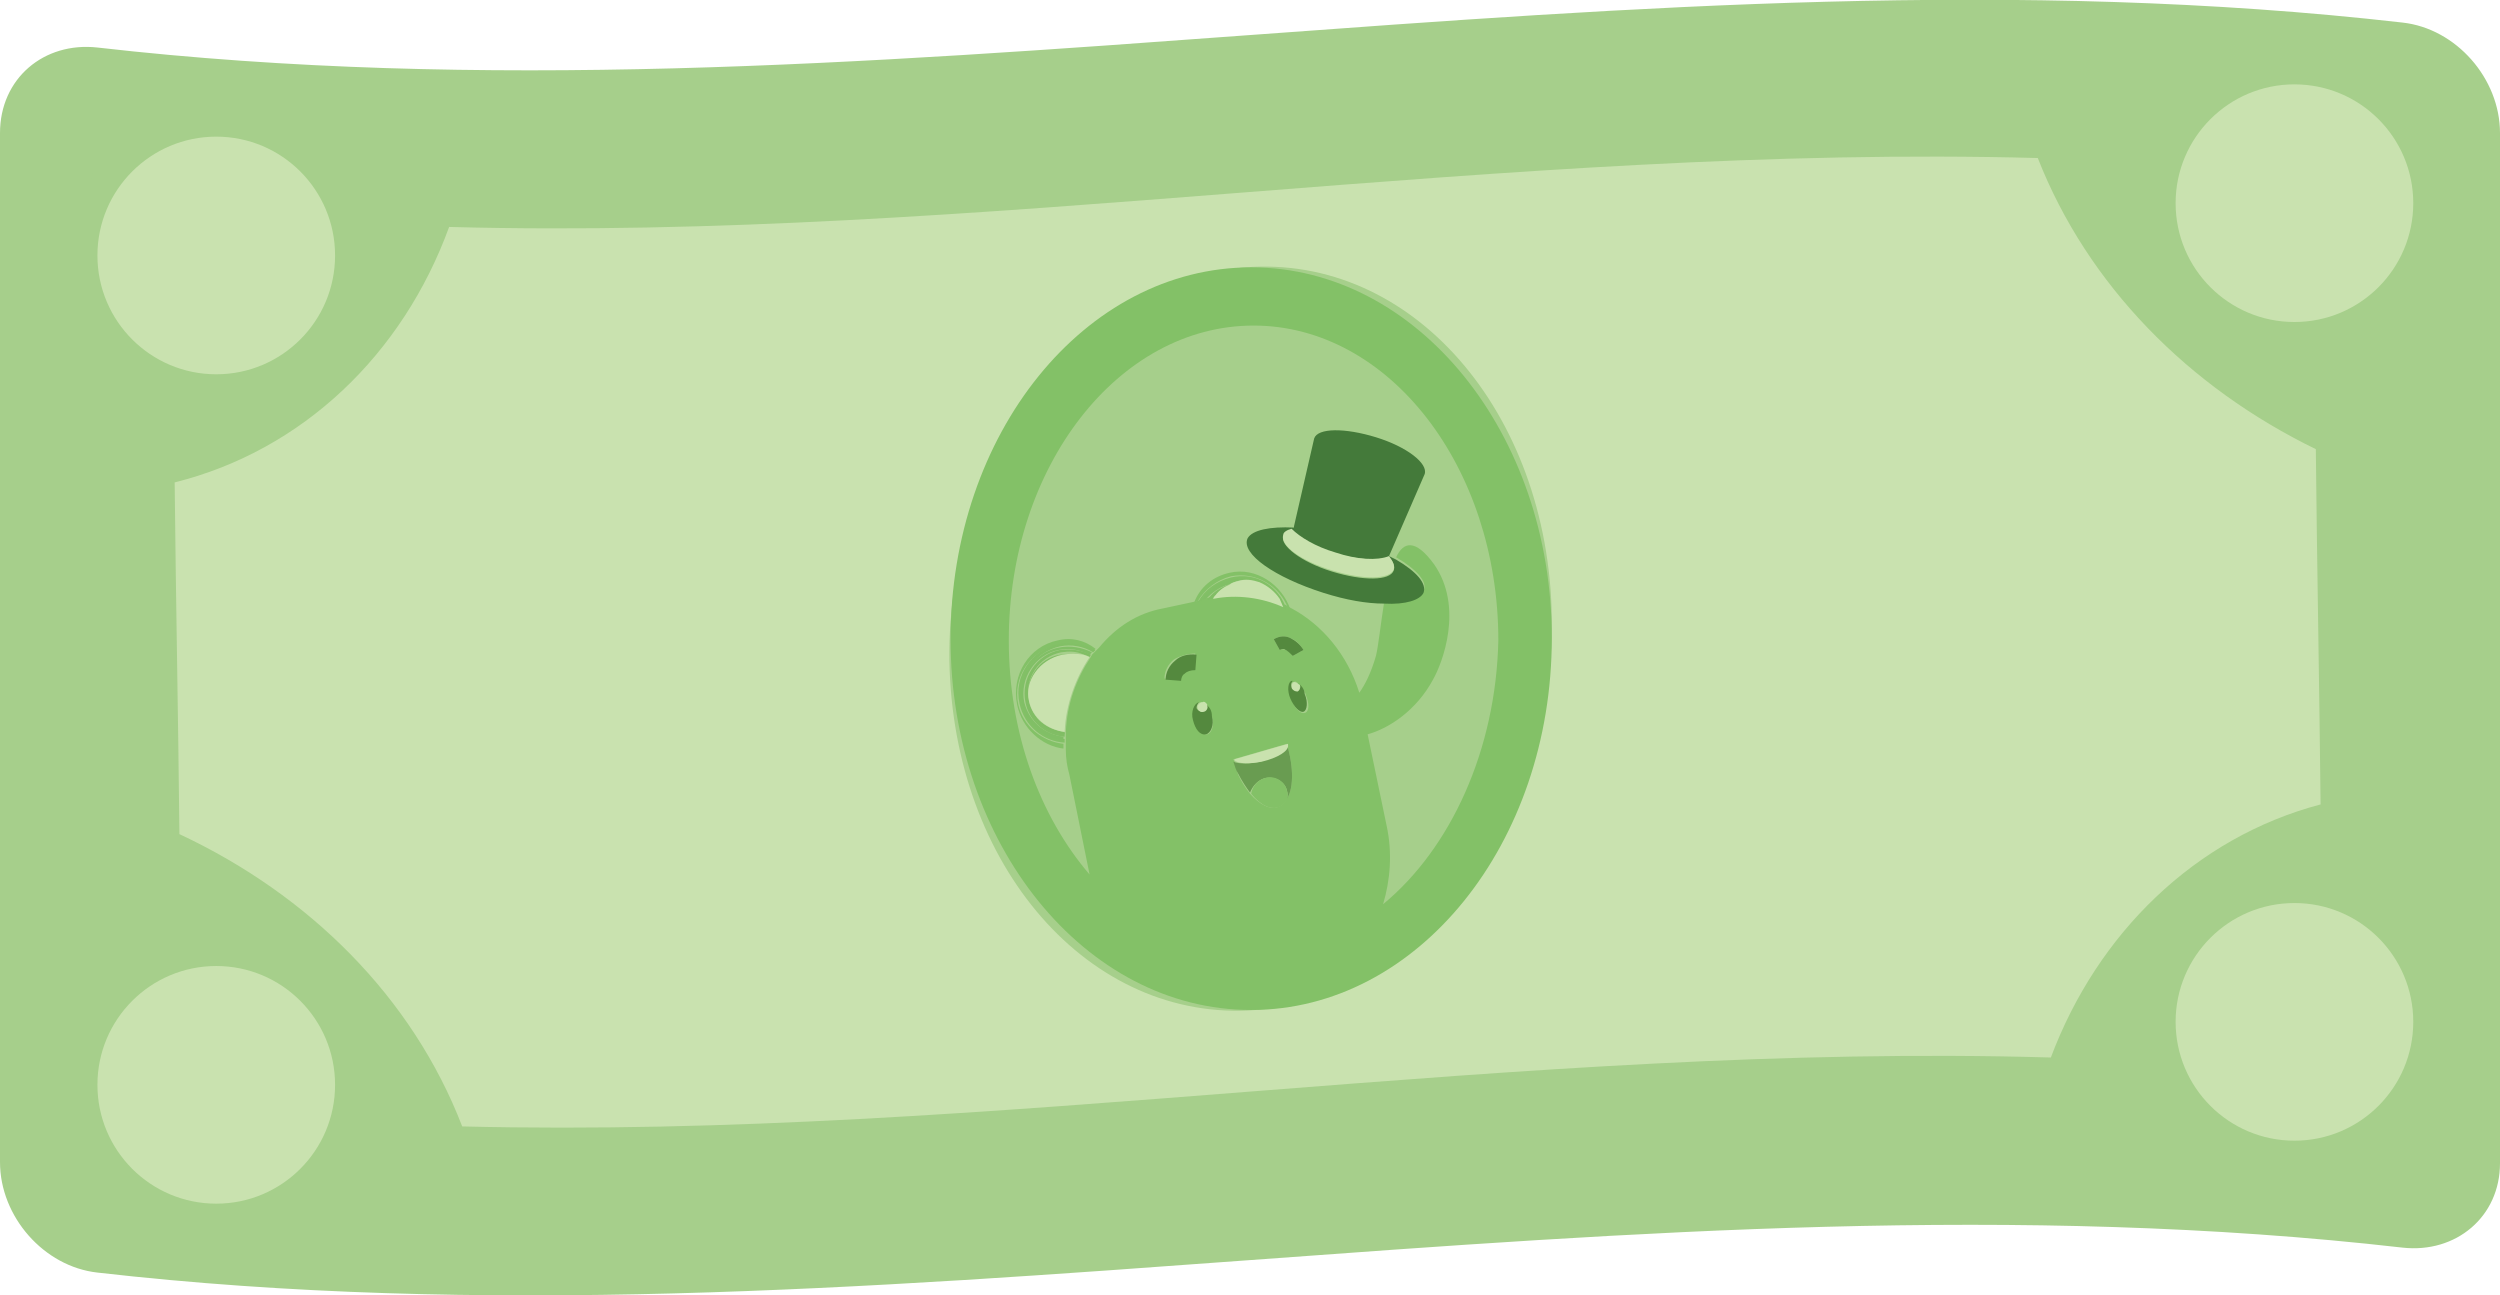 <?xml version="1.0" encoding="utf-8"?>
<!-- Generator: Adobe Illustrator 18.0.0, SVG Export Plug-In . SVG Version: 6.00 Build 0)  -->
<!DOCTYPE svg PUBLIC "-//W3C//DTD SVG 1.1//EN" "http://www.w3.org/Graphics/SVG/1.1/DTD/svg11.dtd">
<svg version="1.1" xmlns="http://www.w3.org/2000/svg" xmlns:xlink="http://www.w3.org/1999/xlink" x="0px" y="0px" width="210.4px"
	 height="109px" viewBox="0 0 210.4 109" enable-background="new 0 0 210.4 109" xml:space="preserve">
<g id="Layer_1">
</g>
<g id="Layer_2">
</g>
<g id="Layer_3" display="none">
	<g display="inline">
		<g>
			<path fill="#A6CF8B" d="M2.7,12.5v84.3c0,5.3,4.3,9.6,9.6,9.6h188.1c5.3,0,9.6-4.3,9.6-9.6V12.5c0-5.3-4.3-9.6-9.6-9.6H12.3
				C7,2.9,2.7,7.2,2.7,12.5z M16.7,8.7c6.8-1.1,12.7,4.7,11.6,11.6c-0.7,4.1-4,7.5-8.2,8.2c-6.8,1.1-12.7-4.7-11.6-11.6
				C9.2,12.7,12.5,9.4,16.7,8.7z M39.5,92.5C35.4,81.7,26.9,73.4,16,69.5V39.9C26.9,36,35.4,27.6,39.5,16.8h133.7
				c4,10.6,12.4,19,23.1,22.9v29.8c-10.7,4-19.1,12.3-23.1,22.9H39.5z M20,100.8c-6.8,1.1-12.7-4.7-11.6-11.6c0.7-4.1,4-7.5,8.2-8.2
				c6.8-1.1,12.7,4.7,11.6,11.6C27.5,96.8,24.2,100.1,20,100.8z M194.9,100.8c-6.8,1.1-12.7-4.7-11.6-11.6c0.7-4.1,4-7.5,8.2-8.2
				c6.8-1.1,12.7,4.7,11.6,11.6C202.4,96.8,199.1,100.1,194.9,100.8z M194.9,28.4c-6.8,1.1-12.7-4.7-11.6-11.6
				c0.7-4.1,4-7.5,8.2-8.2c6.8-1.1,12.7,4.7,11.6,11.6C202.4,24.4,199.1,27.7,194.9,28.4z"/>
			<path fill="#C9E2AF" d="M196.3,69.6V39.8c-10.7-4-19.1-12.3-23.1-22.9H39.5C35.4,27.6,26.9,36,16,39.9v29.5
				c10.9,3.9,19.4,12.3,23.5,23.1h133.7C177.2,81.9,185.6,73.6,196.3,69.6z M106.4,85.6c-14,0-25.3-14-25.3-31.3
				c0-17.2,11.4-31.3,25.3-31.3s25.3,14,25.3,31.3C131.8,71.6,120.4,85.6,106.4,85.6z"/>
			<circle fill="#C9E2AF" cx="193.2" cy="18.6" r="10"/>
			<circle fill="#C9E2AF" cx="193.2" cy="90.9" r="10"/>
			<circle fill="#C9E2AF" cx="18.4" cy="90.9" r="10"/>
			<circle fill="#C9E2AF" cx="18.4" cy="18.6" r="10"/>
			<path fill="#A6CF8B" d="M106.4,27.9c-11.3,0-20.6,11.9-20.6,26.5c0,7.8,2.6,14.8,6.8,19.7L91,65.7c-0.1-0.7-0.2-1.4-0.3-2.1
				c-1.9-0.2-3.5-1.6-3.9-3.7c-0.5-2.5,1-4.9,3.4-5.4c1.2-0.2,2.3,0,3.3,0.7c1.4-1.7,3.2-2.8,5.4-3.3l2.8-0.6c0.6-1.2,1.6-2.2,3-2.5
				c2.2-0.5,4.4,1,5.1,3.2c2.6,1.4,4.7,3.9,5.7,7.1c0.5-0.7,1-1.7,1.4-3.1c0.2-0.8,0.4-2.7,0.7-4.6c-1.5,0-3.2-0.4-5.1-0.9
				c-4.1-1.2-7-3.3-6.4-4.6c0.3-0.8,1.8-1.1,3.9-0.9l0-0.1l1.7-7.4c0,0,0,0,0,0l0,0c0.3-0.9,2.6-0.9,5.2-0.1c2.6,0.8,4.4,2.2,4.1,3
				c0,0,0,0,0,0c0,0,0,0,0,0l-3.1,6.8c0.2,0.1,0.4,0.2,0.6,0.3c0.7-1.3,1.7-1.6,3.2,0.6c2.6,3.6,0.7,8.2-0.1,9.7
				c-1.4,2.6-3.7,4-5.5,4.6l1.6,7.7c0.5,2.3,0.3,4.6-0.3,6.6c5.7-4.7,9.5-13,9.5-22.3C127,39.8,117.8,27.9,106.4,27.9z"/>
			<path fill="#83C167" d="M106.4,23.1c-14,0-25.3,14-25.3,31.3c0,17.2,11.4,31.3,25.3,31.3s25.3-14,25.3-31.3
				C131.8,37.1,120.4,23.1,106.4,23.1z M109.8,54.3c0.5,0.2,0.8,0.5,1.1,1l-0.9,0.5c-0.1-0.2-0.3-0.4-0.6-0.5c-0.1,0-0.3-0.1-0.5,0
				l-0.5-0.9C108.8,54.1,109.3,54.1,109.8,54.3z M105,64.7C105,64.7,105,64.7,105,64.7C105,64.7,105,64.7,105,64.7
				c0-0.1-0.1-0.1-0.1-0.2l4.5-1.3l0,0c0.6,2,0.6,3.9-0.1,4.8c-0.2,0.2-0.3,0.4-0.6,0.5c-0.7,0.3-1.6-0.2-2.4-1.1
				c-0.4-0.5-0.7-1-1-1.6C105.3,65.4,105.1,65.1,105,64.7z M102.7,62.4c-0.4,0.1-0.9-0.5-1.1-1.2c-0.2-0.8,0.1-1.4,0.5-1.5
				c0,0,0,0,0,0c0,0,0,0,0.1,0c0.2,0,0.3,0.1,0.4,0.2c0.2,0.2,0.4,0.6,0.5,1C103.3,61.6,103.1,62.3,102.7,62.4z M110.9,60.6
				c-0.3,0.1-0.8-0.3-1.1-1.1c-0.3-0.7-0.2-1.4,0.1-1.5c0,0,0,0,0.1,0c0,0,0,0,0,0c0.1-0.1,0.3,0,0.4,0.2c0.2,0.2,0.5,0.5,0.6,0.9
				C111.3,59.8,111.3,60.5,110.9,60.6z M101.7,55.6l-0.1,1.3c-0.3,0-0.6,0.1-0.9,0.3c-0.2,0.2-0.3,0.4-0.3,0.6l-1.3-0.1
				c0-0.6,0.3-1.2,0.8-1.6C100.5,55.8,101.1,55.6,101.7,55.6z M117.5,76.7c0.6-2,0.8-4.3,0.3-6.6l-1.6-7.7c1.8-0.5,4.1-2,5.5-4.6
				c0.8-1.4,2.6-6.1,0.1-9.7c-1.6-2.2-2.6-1.9-3.2-0.6c1.7,1,2.7,2.1,2.3,2.8c-0.3,0.7-1.6,1-3.3,0.9c-0.3,1.9-0.5,3.8-0.7,4.6
				c-0.4,1.4-0.9,2.4-1.4,3.1c-1-3.2-3.1-5.7-5.7-7.1c-0.1,0-0.1-0.1-0.2-0.1c-0.1-0.1-0.2-0.1-0.3-0.2c0,0-0.1,0-0.1,0
				c-1.8-0.8-3.9-1.1-5.9-0.7l0,0l-0.1,0l-0.4,0.1l-0.4,0.1l-0.3,0.1l-0.3,0.1l-2.8,0.6c-2.2,0.4-4,1.6-5.4,3.3
				c-0.1,0.1-0.1,0.1-0.2,0.2c-0.1,0.1-0.1,0.1-0.2,0.2c-0.1,0.1-0.1,0.1-0.2,0.2c0,0.1-0.1,0.1-0.1,0.2c-1.2,1.8-2,3.9-2.1,6.3
				c0,0.1,0,0.1,0,0.2c0,0.1,0,0.2,0,0.3c0,0.1,0,0.2,0,0.3c0,0.1,0,0.2,0,0.3c0,0.1,0,0.2,0,0.4c0,0.7,0.1,1.4,0.3,2.1l1.7,8.4
				c-4.2-4.9-6.8-11.9-6.8-19.7c0-14.6,9.2-26.5,20.6-26.5S127,39.8,127,54.4C127,63.7,123.2,72,117.5,76.7z"/>
			<path fill="#83C167" d="M104.6,48.8c-1.4,0.3-2.5,1.2-3,2.5l0.3-0.1c0.6-1,1.6-1.8,2.8-2.1c2.1-0.4,4.1,0.8,4.8,2.7
				c0.1,0,0.1,0.1,0.2,0.1C109.1,49.7,106.9,48.3,104.6,48.8z"/>
			<path fill="#82C066" d="M104.7,49.2c-1.2,0.3-2.2,1-2.8,2.1l0.3-0.1c0.6-0.9,1.4-1.5,2.5-1.7c0.8-0.2,1.6-0.1,2.3,0.2
				c0.7,0.3,1.3,0.7,1.7,1.4c0.2,0.2,0.3,0.5,0.4,0.7c0.1,0.1,0.2,0.1,0.3,0.2C108.8,49.9,106.8,48.7,104.7,49.2z"/>
			<path fill="#81BF66" d="M109.1,51.7C109.2,51.7,109.2,51.7,109.1,51.7c0-0.2-0.2-0.4-0.3-0.7C108.9,51.2,109,51.4,109.1,51.7z"/>
			<path fill="#81BF66" d="M104.6,49.8c0.2-0.1,0.5-0.2,0.7-0.3c0.6-0.1,1.2-0.1,1.8,0.1c-0.7-0.3-1.5-0.4-2.3-0.2
				c-1.1,0.2-2,0.9-2.5,1.7l0.4-0.1C103.1,50.4,103.8,50,104.6,49.8z"/>
			<path fill="#81BE65" d="M103.4,50.7c0.3-0.4,0.7-0.7,1.2-0.9c-0.8,0.2-1.5,0.7-1.9,1.3L103,51C103.1,50.9,103.3,50.8,103.4,50.7z
				"/>
			<path fill="#80BD64" d="M103,51l0.1,0c0.1-0.1,0.2-0.2,0.2-0.3C103.3,50.8,103.1,50.9,103,51z"/>
			<path fill="#C9E2AE" d="M107.1,49.6c-0.6-0.2-1.2-0.3-1.8-0.1c-0.3,0.1-0.5,0.1-0.7,0.3c-0.5,0.2-0.9,0.5-1.2,0.9
				c-0.1,0.1-0.2,0.2-0.2,0.3l0,0c2-0.4,4.1-0.1,5.9,0.7c-0.1-0.2-0.2-0.5-0.3-0.7C108.4,50.4,107.8,49.9,107.1,49.6z"/>
			<path fill="#83C167" d="M90.1,54.5c-2.4,0.5-3.9,2.9-3.4,5.4c0.4,2,2.1,3.5,3.9,3.7c0-0.1,0-0.2,0-0.4c-1.8-0.2-3.4-1.5-3.8-3.3
				c-0.5-2.3,1-4.5,3.3-5c1.1-0.2,2.2,0,3,0.5c0.1-0.1,0.1-0.1,0.2-0.2C92.5,54.5,91.3,54.2,90.1,54.5z"/>
			<path fill="#82C066" d="M90.2,54.8c-2.3,0.5-3.8,2.7-3.3,5c0.4,1.9,2,3.2,3.8,3.3c0-0.1,0-0.2,0-0.3c-1.7-0.2-3.2-1.4-3.5-3.1
				c-0.4-2.1,0.9-4.2,3.1-4.7c1-0.2,2,0,2.8,0.5c0.1-0.1,0.1-0.1,0.2-0.2C92.4,54.8,91.3,54.6,90.2,54.8z"/>
			<path fill="#81BF66" d="M90.3,55.1c-2.1,0.4-3.5,2.5-3.1,4.7c0.4,1.8,1.8,3,3.5,3.1c0-0.1,0-0.2,0-0.3c-1.6-0.2-2.9-1.3-3.3-2.9
				c-0.4-2,0.9-4,2.9-4.4c0.9-0.2,1.8,0,2.6,0.4c0.1-0.1,0.1-0.1,0.2-0.2C92.3,55.1,91.3,54.9,90.3,55.1z"/>
			<path fill="#81BE65" d="M90.3,55.3c-2,0.4-3.3,2.4-2.9,4.4c0.3,1.6,1.7,2.8,3.3,2.9c0-0.1,0-0.2,0-0.3c-1.5-0.2-2.7-1.2-3-2.7
				c-0.4-1.9,0.8-3.7,2.7-4.1c0.7-0.1,1.3-0.1,1.9,0.2c0.2,0,0.3,0.1,0.5,0.2c0-0.1,0.1-0.1,0.1-0.2C92.2,55.3,91.2,55.1,90.3,55.3z
				"/>
			<path fill="#80BD64" d="M87.7,59.7c-0.4-1.8,0.9-3.6,2.8-3.9c0.6-0.1,1.2-0.1,1.7,0.1c-0.6-0.2-1.3-0.3-1.9-0.2
				C88.5,56,87.3,57.8,87.7,59.7c0.3,1.5,1.5,2.6,3,2.7c0-0.1,0-0.1,0-0.2C89.3,62,88,61.1,87.7,59.7z"/>
			<path fill="#C9E2AE" d="M90.6,55.7c-1.9,0.4-3.2,2.2-2.8,3.9c0.3,1.4,1.5,2.4,3,2.6c0.1-2.3,0.9-4.5,2.1-6.3
				c-0.2-0.1-0.3-0.1-0.5-0.2C91.8,55.6,91.2,55.6,90.6,55.7z"/>
			<path fill="#54893E" d="M102.7,59.9c0,0,0,0.1,0,0.1c0,0.2-0.1,0.5-0.3,0.5c-0.2,0-0.4-0.1-0.5-0.3c0-0.2,0.1-0.4,0.2-0.5
				c0,0,0,0,0,0c-0.4,0.1-0.7,0.8-0.5,1.5c0.2,0.8,0.6,1.3,1.1,1.2c0.4-0.1,0.7-0.8,0.5-1.5C103.1,60.4,102.9,60.1,102.7,59.9z"/>
			<path fill="#C9E2AE" d="M101.9,60.2c0,0.2,0.3,0.4,0.5,0.3c0.2,0,0.4-0.3,0.3-0.5c0,0,0-0.1,0-0.1c-0.1-0.2-0.3-0.3-0.4-0.2
				c0,0,0,0-0.1,0C102,59.8,101.9,60,101.9,60.2z"/>
			<path fill="#54893E" d="M110.4,58.1c0,0,0,0.1,0.1,0.1c0.1,0.2,0,0.5-0.2,0.5c-0.2,0.1-0.4-0.1-0.5-0.3c-0.1-0.2,0-0.4,0.1-0.5
				c0,0,0,0-0.1,0c-0.3,0.1-0.4,0.8-0.1,1.5c0.3,0.7,0.8,1.2,1.1,1.1c0.3-0.1,0.4-0.8,0.1-1.5C110.9,58.6,110.7,58.3,110.4,58.1z"/>
			<path fill="#C9E2AE" d="M109.9,58.5c0.1,0.2,0.3,0.3,0.5,0.3c0.2-0.1,0.2-0.3,0.2-0.5c0,0,0-0.1-0.1-0.1
				c-0.1-0.1-0.3-0.2-0.4-0.2c0,0,0,0,0,0C109.9,58.1,109.8,58.3,109.9,58.5z"/>
			<path fill="#447A3A" d="M121.1,40.4C121.1,40.4,121.1,40.4,121.1,40.4C121.1,40.4,121.1,40.4,121.1,40.4c0.3-0.9-1.5-2.3-4.1-3.1
				c-2.6-0.8-4.9-0.8-5.2,0.1l0,0c0,0,0,0,0,0l-1.7,7.4l0,0.1c-2-0.1-3.5,0.2-3.9,0.9c-0.6,1.3,2.3,3.3,6.4,4.6
				c1.9,0.6,3.6,0.9,5.1,0.9c1.8,0.1,3-0.3,3.3-0.9c0.3-0.8-0.6-1.8-2.3-2.8c-0.2-0.1-0.4-0.2-0.6-0.3L121.1,40.4z M118,47.5
				c0.4,0.4,0.5,0.8,0.4,1.1l0,0c-0.3,0.9-2.6,0.9-5.2,0.1c-2.6-0.8-4.4-2.2-4.1-3c0,0,0,0,0,0c0.1-0.3,0.4-0.4,0.7-0.5
				c0.7,0.7,2,1.5,3.7,2C115.4,47.7,117.1,47.8,118,47.5z"/>
			<path fill="#C9E2AE" d="M113.5,47.1c-1.7-0.5-3-1.3-3.7-2c-0.4,0.1-0.7,0.3-0.7,0.5c0,0,0,0,0,0c-0.3,0.9,1.5,2.2,4.1,3
				c2.6,0.8,4.9,0.8,5.2-0.1l0,0c0.1-0.3-0.1-0.7-0.4-1.1C117.1,47.8,115.4,47.7,113.5,47.1z"/>
			<path fill="#54893E" d="M100,56.2c-0.5,0.4-0.8,1-0.8,1.6l1.3,0.1c0-0.2,0.1-0.5,0.3-0.6c0.2-0.2,0.5-0.3,0.9-0.3l0.1-1.3
				C101.1,55.6,100.5,55.8,100,56.2z"/>
			<path fill="#54893E" d="M108.4,54.4l0.5,0.9c0.2-0.1,0.4-0.1,0.5,0c0.2,0.1,0.4,0.3,0.6,0.5l0.9-0.5c-0.3-0.5-0.7-0.8-1.1-1
				C109.3,54.1,108.8,54.1,108.4,54.4z"/>
			<path fill="#699C51" d="M107.5,66.1c0.8-0.2,1.7,0.2,1.9,1c0.1,0.3,0.1,0.6-0.1,0.9c0.7-0.9,0.7-2.8,0.1-4.8l0,0c0,0,0,0,0,0.1
				c0.1,0.4-0.9,1-2.2,1.4c-1,0.2-1.9,0.2-2.3,0c0,0,0,0,0,0c0.1,0.3,0.2,0.7,0.4,1c0.3,0.6,0.7,1.2,1,1.6
				C106.5,66.8,106.9,66.3,107.5,66.1z"/>
			<path fill="#C9E2AE" d="M107.3,64.7c1.3-0.3,2.3-0.9,2.2-1.4c0,0,0,0,0-0.1l-4.5,1.3c0,0,0,0.1,0,0.1c0,0,0,0,0,0
				C105.4,64.9,106.3,64.9,107.3,64.7z"/>
			<path fill="#83C167" d="M109.5,67.1c-0.2-0.8-1.1-1.3-1.9-1c-0.6,0.2-1,0.7-1.1,1.3c0.8,1,1.7,1.4,2.4,1.1
				c0.2-0.1,0.4-0.3,0.6-0.5C109.5,67.7,109.6,67.4,109.5,67.1z"/>
		</g>
	</g>
</g>
<g id="Layer_3_copy">
	<g>
		<path fill="#A6CF8B" d="M202.2,105c-64.7-7.4-129.3,9.5-194,2.1c-4.5-0.5-8.2-4.7-8.2-9.3C0,69,0,40.1,0,11.2C0,6.6,3.7,3.5,8.2,4
			c64.7,7.4,129.3-9.5,194-2.1c4.5,0.5,8.2,4.7,8.2,9.3c0,28.9,0,57.8,0,86.7C210.4,102.4,206.7,105.5,202.2,105z"/>
	</g>
	<path fill="#A6CF8B" d="M15.5,8.1c6.8-1.1,12.7,4.7,11.6,11.6c-0.7,4.1-4,7.5-8.2,8.2C12.1,29,6.2,23.1,7.4,16.3
		C8,12.1,11.4,8.8,15.5,8.1z M38.4,91.9c-4.1-10.8-12.6-19.2-23.5-23.1V39.3C25.8,35.4,34.3,27,38.4,16.2h133.7
		c4,10.6,12.4,19,23.1,22.9V69c-10.7,4-19.1,12.3-23.1,22.9H38.4z M18.9,100.2c-6.8,1.1-12.7-4.7-11.6-11.6c0.7-4.1,4-7.5,8.2-8.2
		c6.8-1.1,12.7,4.7,11.6,11.6C26.4,96.2,23.1,99.5,18.9,100.2z M193.8,100.2c-6.8,1.1-12.7-4.7-11.6-11.6c0.7-4.1,4-7.5,8.2-8.2
		c6.8-1.1,12.7,4.7,11.6,11.6C201.3,96.2,197.9,99.5,193.8,100.2z M193.8,27.8c-6.8,1.1-12.7-4.7-11.6-11.6c0.7-4.1,4-7.5,8.2-8.2
		c6.8-1.1,12.7,4.7,11.6,11.6C201.3,23.8,197.9,27.2,193.8,27.8z"/>
	<g>
		<path fill="#C9E2AF" d="M195.3,67.7c-0.1-10-0.3-19.9-0.4-29.9c-10.7-5.2-19.2-13.8-23.4-24.5c-44.6-1.2-89.1,7-133.7,5.8
			c-3.9,10.7-12.3,18.8-23.1,21.5c0.1,9.9,0.3,19.7,0.4,29.6C26,75.3,34.7,83.9,38.9,94.8c44.6,1.1,89.1-7.1,133.7-5.8
			C176.5,78.6,184.7,70.5,195.3,67.7z M105.7,85c-14,1.1-25.5-12.1-25.8-29.4c-0.2-17.2,10.9-32,24.9-33.1
			c14-1.1,25.5,12.1,25.8,29.4C130.9,69.1,119.7,83.9,105.7,85z"/>
	</g>
	<circle fill="#C9E2AF" cx="193.1" cy="17.1" r="10"/>
	<circle fill="#C9E2AF" cx="193.1" cy="86" r="10"/>
	<circle fill="#C9E2AF" cx="18.2" cy="91.3" r="10"/>
	<circle fill="#C9E2AF" cx="18.2" cy="21.5" r="10"/>
	<path fill="#A6CF8B" d="M105.3,27.3c-11.3,0-20.6,11.9-20.6,26.5c0,7.8,2.6,14.8,6.8,19.7l-1.7-8.4c-0.1-0.7-0.2-1.4-0.3-2.1
		c-1.9-0.2-3.5-1.6-3.9-3.7c-0.5-2.5,1-4.9,3.4-5.4c1.2-0.2,2.3,0,3.3,0.7c1.4-1.7,3.2-2.8,5.4-3.3l2.8-0.6c0.6-1.2,1.6-2.2,3-2.5
		c2.2-0.5,4.4,1,5.1,3.2c2.6,1.4,4.7,3.9,5.7,7.1c0.5-0.7,1-1.7,1.4-3.1c0.2-0.8,0.4-2.7,0.7-4.6c-1.5,0-3.2-0.4-5.1-0.9
		c-4.1-1.2-7-3.3-6.4-4.6c0.3-0.8,1.8-1.1,3.9-0.9l0-0.1l1.7-7.4c0,0,0,0,0,0l0,0c0.3-0.9,2.6-0.9,5.2-0.1c2.6,0.8,4.4,2.2,4.1,3
		l0,0c0,0,0,0,0,0l-3.1,6.8c0.2,0.1,0.4,0.2,0.6,0.3c0.7-1.3,1.7-1.6,3.2,0.6c2.6,3.6,0.7,8.2-0.1,9.7c-1.4,2.6-3.7,4-5.5,4.6
		l1.6,7.7c0.5,2.3,0.3,4.6-0.3,6.6c5.7-4.7,9.5-13,9.5-22.3C125.9,39.2,116.6,27.3,105.3,27.3z"/>
	<path fill="#83C167" d="M105.3,22.5c-14,0-25.3,14-25.3,31.3C80,71,91.3,85,105.3,85s25.3-14,25.3-31.3
		C130.6,36.5,119.3,22.5,105.3,22.5z M108.6,53.7c0.5,0.2,0.8,0.5,1.1,1l-0.9,0.5c-0.1-0.2-0.3-0.4-0.6-0.5c-0.1,0-0.3-0.1-0.5,0
		l-0.5-0.9C107.7,53.5,108.2,53.5,108.6,53.7z M103.9,64.1C103.9,64.1,103.9,64.1,103.9,64.1C103.9,64.1,103.9,64.1,103.9,64.1
		c0-0.1-0.1-0.1-0.1-0.2l4.5-1.3l0,0c0.6,2,0.6,3.9-0.1,4.8c-0.2,0.2-0.3,0.4-0.6,0.5c-0.7,0.3-1.6-0.2-2.4-1.1
		c-0.4-0.5-0.7-1-1-1.6C104.1,64.8,104,64.5,103.9,64.1z M101.6,61.8c-0.4,0.1-0.9-0.5-1.1-1.2c-0.2-0.8,0.1-1.4,0.5-1.5
		c0,0,0,0,0,0c0,0,0,0,0.1,0c0.2,0,0.3,0.1,0.4,0.2c0.2,0.2,0.4,0.6,0.5,1C102.2,61,102,61.7,101.6,61.8z M109.8,60
		c-0.3,0.1-0.8-0.3-1.1-1.1c-0.3-0.7-0.2-1.4,0.1-1.5c0,0,0,0,0.1,0c0,0,0,0,0,0c0.1-0.1,0.3,0,0.4,0.2c0.2,0.2,0.5,0.5,0.6,0.9
		C110.2,59.2,110.2,59.9,109.8,60z M100.6,55l-0.1,1.3c-0.3,0-0.6,0.1-0.9,0.3c-0.2,0.2-0.3,0.4-0.3,0.6l-1.3-0.1
		c0-0.6,0.3-1.2,0.8-1.6C99.3,55.2,100,55,100.6,55z M116.4,76.1c0.6-2,0.8-4.3,0.3-6.6l-1.6-7.7c1.8-0.5,4.1-2,5.5-4.6
		c0.8-1.4,2.6-6.1,0.1-9.7c-1.6-2.2-2.6-1.9-3.2-0.6c1.7,1,2.7,2.1,2.3,2.8c-0.3,0.7-1.6,1-3.3,0.9c-0.3,1.9-0.5,3.8-0.7,4.6
		c-0.4,1.4-0.9,2.4-1.4,3.1c-1-3.2-3.1-5.7-5.7-7.1c-0.1,0-0.1-0.1-0.2-0.1c-0.1-0.1-0.2-0.1-0.3-0.2c0,0-0.1,0-0.1,0
		c-1.8-0.8-3.9-1.1-5.9-0.7l0,0l-0.1,0l-0.4,0.1l-0.4,0.1l-0.3,0.1l-0.3,0.1l-2.8,0.6c-2.2,0.4-4,1.6-5.4,3.3
		c-0.1,0.1-0.1,0.1-0.2,0.2c-0.1,0.1-0.1,0.1-0.2,0.2c-0.1,0.1-0.1,0.1-0.2,0.2c0,0.1-0.1,0.1-0.1,0.2c-1.2,1.8-2,3.9-2.1,6.3
		c0,0.1,0,0.1,0,0.2c0,0.1,0,0.2,0,0.3s0,0.2,0,0.3c0,0.1,0,0.2,0,0.3c0,0.1,0,0.2,0,0.4c0,0.7,0.1,1.4,0.3,2.1l1.7,8.4
		c-4.2-4.9-6.8-11.9-6.8-19.7c0-14.6,9.2-26.5,20.6-26.5s20.6,11.9,20.6,26.5C125.9,63.1,122.1,71.4,116.4,76.1z"/>
	<path fill="#83C167" d="M103.5,48.2c-1.4,0.3-2.5,1.2-3,2.5l0.3-0.1c0.6-1,1.6-1.8,2.8-2.1c2.1-0.4,4.1,0.8,4.8,2.7
		c0.1,0,0.1,0.1,0.2,0.1C107.9,49.2,105.7,47.7,103.5,48.2z"/>
	<path fill="#82C066" d="M103.6,48.6c-1.2,0.3-2.2,1-2.8,2.1l0.3-0.1c0.6-0.9,1.4-1.5,2.5-1.7c0.8-0.2,1.6-0.1,2.3,0.2
		c0.7,0.3,1.3,0.7,1.7,1.4c0.2,0.2,0.3,0.5,0.4,0.7c0.1,0.1,0.2,0.1,0.3,0.2C107.7,49.3,105.7,48.1,103.6,48.6z"/>
	<path fill="#81BF66" d="M108,51.1C108,51.1,108.1,51.1,108,51.1c0-0.2-0.2-0.4-0.3-0.7C107.8,50.6,107.9,50.8,108,51.1z"/>
	<path fill="#81BF66" d="M103.4,49.2c0.2-0.1,0.5-0.2,0.7-0.3c0.6-0.1,1.2-0.1,1.8,0.1c-0.7-0.3-1.5-0.4-2.3-0.2
		c-1.1,0.2-2,0.9-2.5,1.7l0.4-0.1C102,49.9,102.6,49.4,103.4,49.2z"/>
	<path fill="#81BE65" d="M102.3,50.1c0.3-0.4,0.7-0.7,1.2-0.9c-0.8,0.2-1.5,0.7-1.9,1.3l0.4-0.1C102,50.3,102.1,50.2,102.3,50.1z"/>
	<path fill="#80BD64" d="M101.9,50.4l0.1,0c0.1-0.1,0.2-0.2,0.2-0.3C102.1,50.2,102,50.3,101.9,50.4z"/>
	<path fill="#C9E2AE" d="M106,49c-0.6-0.2-1.2-0.3-1.8-0.1c-0.3,0.1-0.5,0.1-0.7,0.3c-0.5,0.2-0.9,0.5-1.2,0.9
		c-0.1,0.1-0.2,0.2-0.2,0.3l0,0c2-0.4,4.1-0.1,5.9,0.7c-0.1-0.2-0.2-0.5-0.3-0.7C107.3,49.8,106.7,49.3,106,49z"/>
	<path fill="#83C167" d="M89,53.9c-2.4,0.5-3.9,2.9-3.4,5.4c0.4,2,2.1,3.5,3.9,3.7c0-0.1,0-0.2,0-0.4c-1.8-0.2-3.4-1.5-3.8-3.3
		c-0.5-2.3,1-4.5,3.3-5c1.1-0.2,2.2,0,3,0.5c0.1-0.1,0.1-0.1,0.2-0.2C91.3,53.9,90.2,53.6,89,53.9z"/>
	<path fill="#82C066" d="M89.1,54.2c-2.3,0.5-3.8,2.7-3.3,5c0.4,1.9,2,3.2,3.8,3.3c0-0.1,0-0.2,0-0.3c-1.7-0.2-3.2-1.4-3.5-3.1
		c-0.4-2.1,0.9-4.2,3.1-4.7c1-0.2,2,0,2.8,0.5c0.1-0.1,0.1-0.1,0.2-0.2C91.2,54.2,90.2,54,89.1,54.2z"/>
	<path fill="#81BF66" d="M89.1,54.5C87,54.9,85.6,57,86,59.2c0.4,1.8,1.8,3,3.5,3.1c0-0.1,0-0.2,0-0.3c-1.6-0.2-2.9-1.3-3.3-2.9
		c-0.4-2,0.9-4,2.9-4.4c0.9-0.2,1.8,0,2.6,0.4c0.1-0.1,0.1-0.1,0.2-0.2C91.1,54.5,90.1,54.3,89.1,54.5z"/>
	<path fill="#81BE65" d="M89.2,54.7c-2,0.4-3.3,2.4-2.9,4.4c0.3,1.6,1.7,2.8,3.3,2.9c0-0.1,0-0.2,0-0.3c-1.5-0.2-2.7-1.2-3-2.7
		c-0.4-1.9,0.8-3.7,2.7-4.1c0.7-0.1,1.3-0.1,1.9,0.2c0.2,0,0.3,0.1,0.5,0.2c0-0.1,0.1-0.1,0.1-0.2C91,54.7,90.1,54.6,89.2,54.7z"/>
	<path fill="#80BD64" d="M86.6,59.1c-0.4-1.8,0.9-3.6,2.8-3.9c0.6-0.1,1.2-0.1,1.7,0.1c-0.6-0.2-1.3-0.3-1.9-0.2
		C87.4,55.4,86.2,57.2,86.6,59.1c0.3,1.5,1.5,2.6,3,2.7c0-0.1,0-0.1,0-0.2C88.1,61.4,86.9,60.5,86.6,59.1z"/>
	<path fill="#C9E2AE" d="M89.4,55.1c-1.9,0.4-3.2,2.2-2.8,3.9c0.3,1.4,1.5,2.4,3,2.6c0.1-2.3,0.9-4.5,2.1-6.3
		c-0.2-0.1-0.3-0.1-0.5-0.2C90.6,55,90,55,89.4,55.1z"/>
	<path fill="#54893E" d="M101.5,59.3c0,0,0,0.1,0,0.1c0,0.2-0.1,0.5-0.3,0.5c-0.2,0-0.4-0.1-0.5-0.3c0-0.2,0.1-0.4,0.2-0.5
		c0,0,0,0,0,0c-0.4,0.1-0.7,0.8-0.5,1.5c0.2,0.8,0.6,1.3,1.1,1.2c0.4-0.1,0.7-0.8,0.5-1.5C102,59.8,101.8,59.5,101.5,59.3z"/>
	<path fill="#C9E2AE" d="M100.8,59.6c0,0.2,0.3,0.4,0.5,0.3c0.2,0,0.4-0.3,0.3-0.5c0,0,0-0.1,0-0.1c-0.1-0.2-0.3-0.3-0.4-0.2
		c0,0,0,0-0.1,0C100.9,59.2,100.7,59.4,100.8,59.6z"/>
	<path fill="#54893E" d="M109.3,57.5c0,0,0,0.1,0.1,0.1c0.1,0.2,0,0.5-0.2,0.5c-0.2,0.1-0.4-0.1-0.5-0.3c-0.1-0.2,0-0.4,0.1-0.5
		c0,0,0,0-0.1,0c-0.3,0.1-0.4,0.8-0.1,1.5c0.3,0.7,0.8,1.2,1.1,1.1c0.3-0.1,0.4-0.8,0.1-1.5C109.8,58,109.5,57.7,109.3,57.5z"/>
	<path fill="#C9E2AE" d="M108.7,57.9c0.1,0.2,0.3,0.3,0.5,0.3c0.2-0.1,0.2-0.3,0.2-0.5c0,0,0-0.1-0.1-0.1c-0.1-0.1-0.3-0.2-0.4-0.2
		c0,0,0,0,0,0C108.7,57.5,108.7,57.7,108.7,57.9z"/>
	<path fill="#447A3A" d="M119.9,39.9C120,39.8,120,39.8,119.9,39.9L119.9,39.9c0.3-0.9-1.5-2.3-4.1-3.1c-2.6-0.8-4.9-0.8-5.2,0.1
		l0,0c0,0,0,0,0,0l-1.7,7.4l0,0.1c-2-0.1-3.5,0.2-3.9,0.9c-0.6,1.3,2.3,3.3,6.4,4.6c1.9,0.6,3.6,0.9,5.1,0.9c1.8,0.1,3-0.3,3.3-0.9
		c0.3-0.8-0.6-1.8-2.3-2.8c-0.2-0.1-0.4-0.2-0.6-0.3L119.9,39.9z M116.9,46.9c0.4,0.4,0.5,0.8,0.4,1.1l0,0c-0.3,0.9-2.6,0.9-5.2,0.1
		c-2.6-0.8-4.4-2.2-4.1-3c0,0,0,0,0,0c0.1-0.3,0.4-0.4,0.7-0.5c0.7,0.7,2,1.5,3.7,2C114.2,47.1,115.9,47.2,116.9,46.9z"/>
	<path fill="#C9E2AE" d="M112.4,46.5c-1.7-0.5-3-1.3-3.7-2c-0.4,0.1-0.7,0.3-0.7,0.5c0,0,0,0,0,0c-0.3,0.9,1.5,2.2,4.1,3
		c2.6,0.8,4.9,0.8,5.2-0.1l0,0c0.1-0.3-0.1-0.7-0.4-1.1C115.9,47.2,114.2,47.1,112.4,46.5z"/>
	<path fill="#54893E" d="M98.9,55.6c-0.5,0.4-0.8,1-0.8,1.6l1.3,0.1c0-0.2,0.1-0.5,0.3-0.6c0.2-0.2,0.5-0.3,0.9-0.3l0.1-1.3
		C100,55,99.3,55.2,98.9,55.6z"/>
	<path fill="#54893E" d="M107.2,53.8l0.5,0.9c0.2-0.1,0.4-0.1,0.5,0c0.2,0.1,0.4,0.3,0.6,0.5l0.9-0.5c-0.3-0.5-0.7-0.8-1.1-1
		C108.2,53.5,107.7,53.5,107.2,53.8z"/>
	<path fill="#699C51" d="M106.4,65.5c0.8-0.2,1.7,0.2,1.9,1c0.1,0.3,0.1,0.6-0.1,0.9c0.7-0.9,0.7-2.8,0.1-4.8l0,0c0,0,0,0,0,0.1
		c0.1,0.4-0.9,1-2.2,1.4c-1,0.2-1.9,0.2-2.3,0c0,0,0,0,0,0c0.1,0.3,0.2,0.7,0.4,1c0.3,0.6,0.7,1.2,1,1.6
		C105.4,66.2,105.8,65.7,106.4,65.5z"/>
	<path fill="#C9E2AE" d="M106.2,64.1c1.3-0.3,2.3-0.9,2.2-1.4c0,0,0,0,0-0.1l-4.5,1.3c0,0,0,0.1,0,0.1c0,0,0,0,0,0
		C104.3,64.3,105.2,64.3,106.2,64.1z"/>
	<path fill="#83C167" d="M108.3,66.5c-0.2-0.8-1.1-1.3-1.9-1c-0.6,0.2-1,0.7-1.1,1.3c0.8,1,1.7,1.4,2.4,1.1c0.2-0.1,0.4-0.3,0.6-0.5
		C108.4,67.1,108.4,66.8,108.3,66.5z"/>
</g>
<g id="Layer_6">
</g>
<g id="Layer_4">
</g>
</svg>
